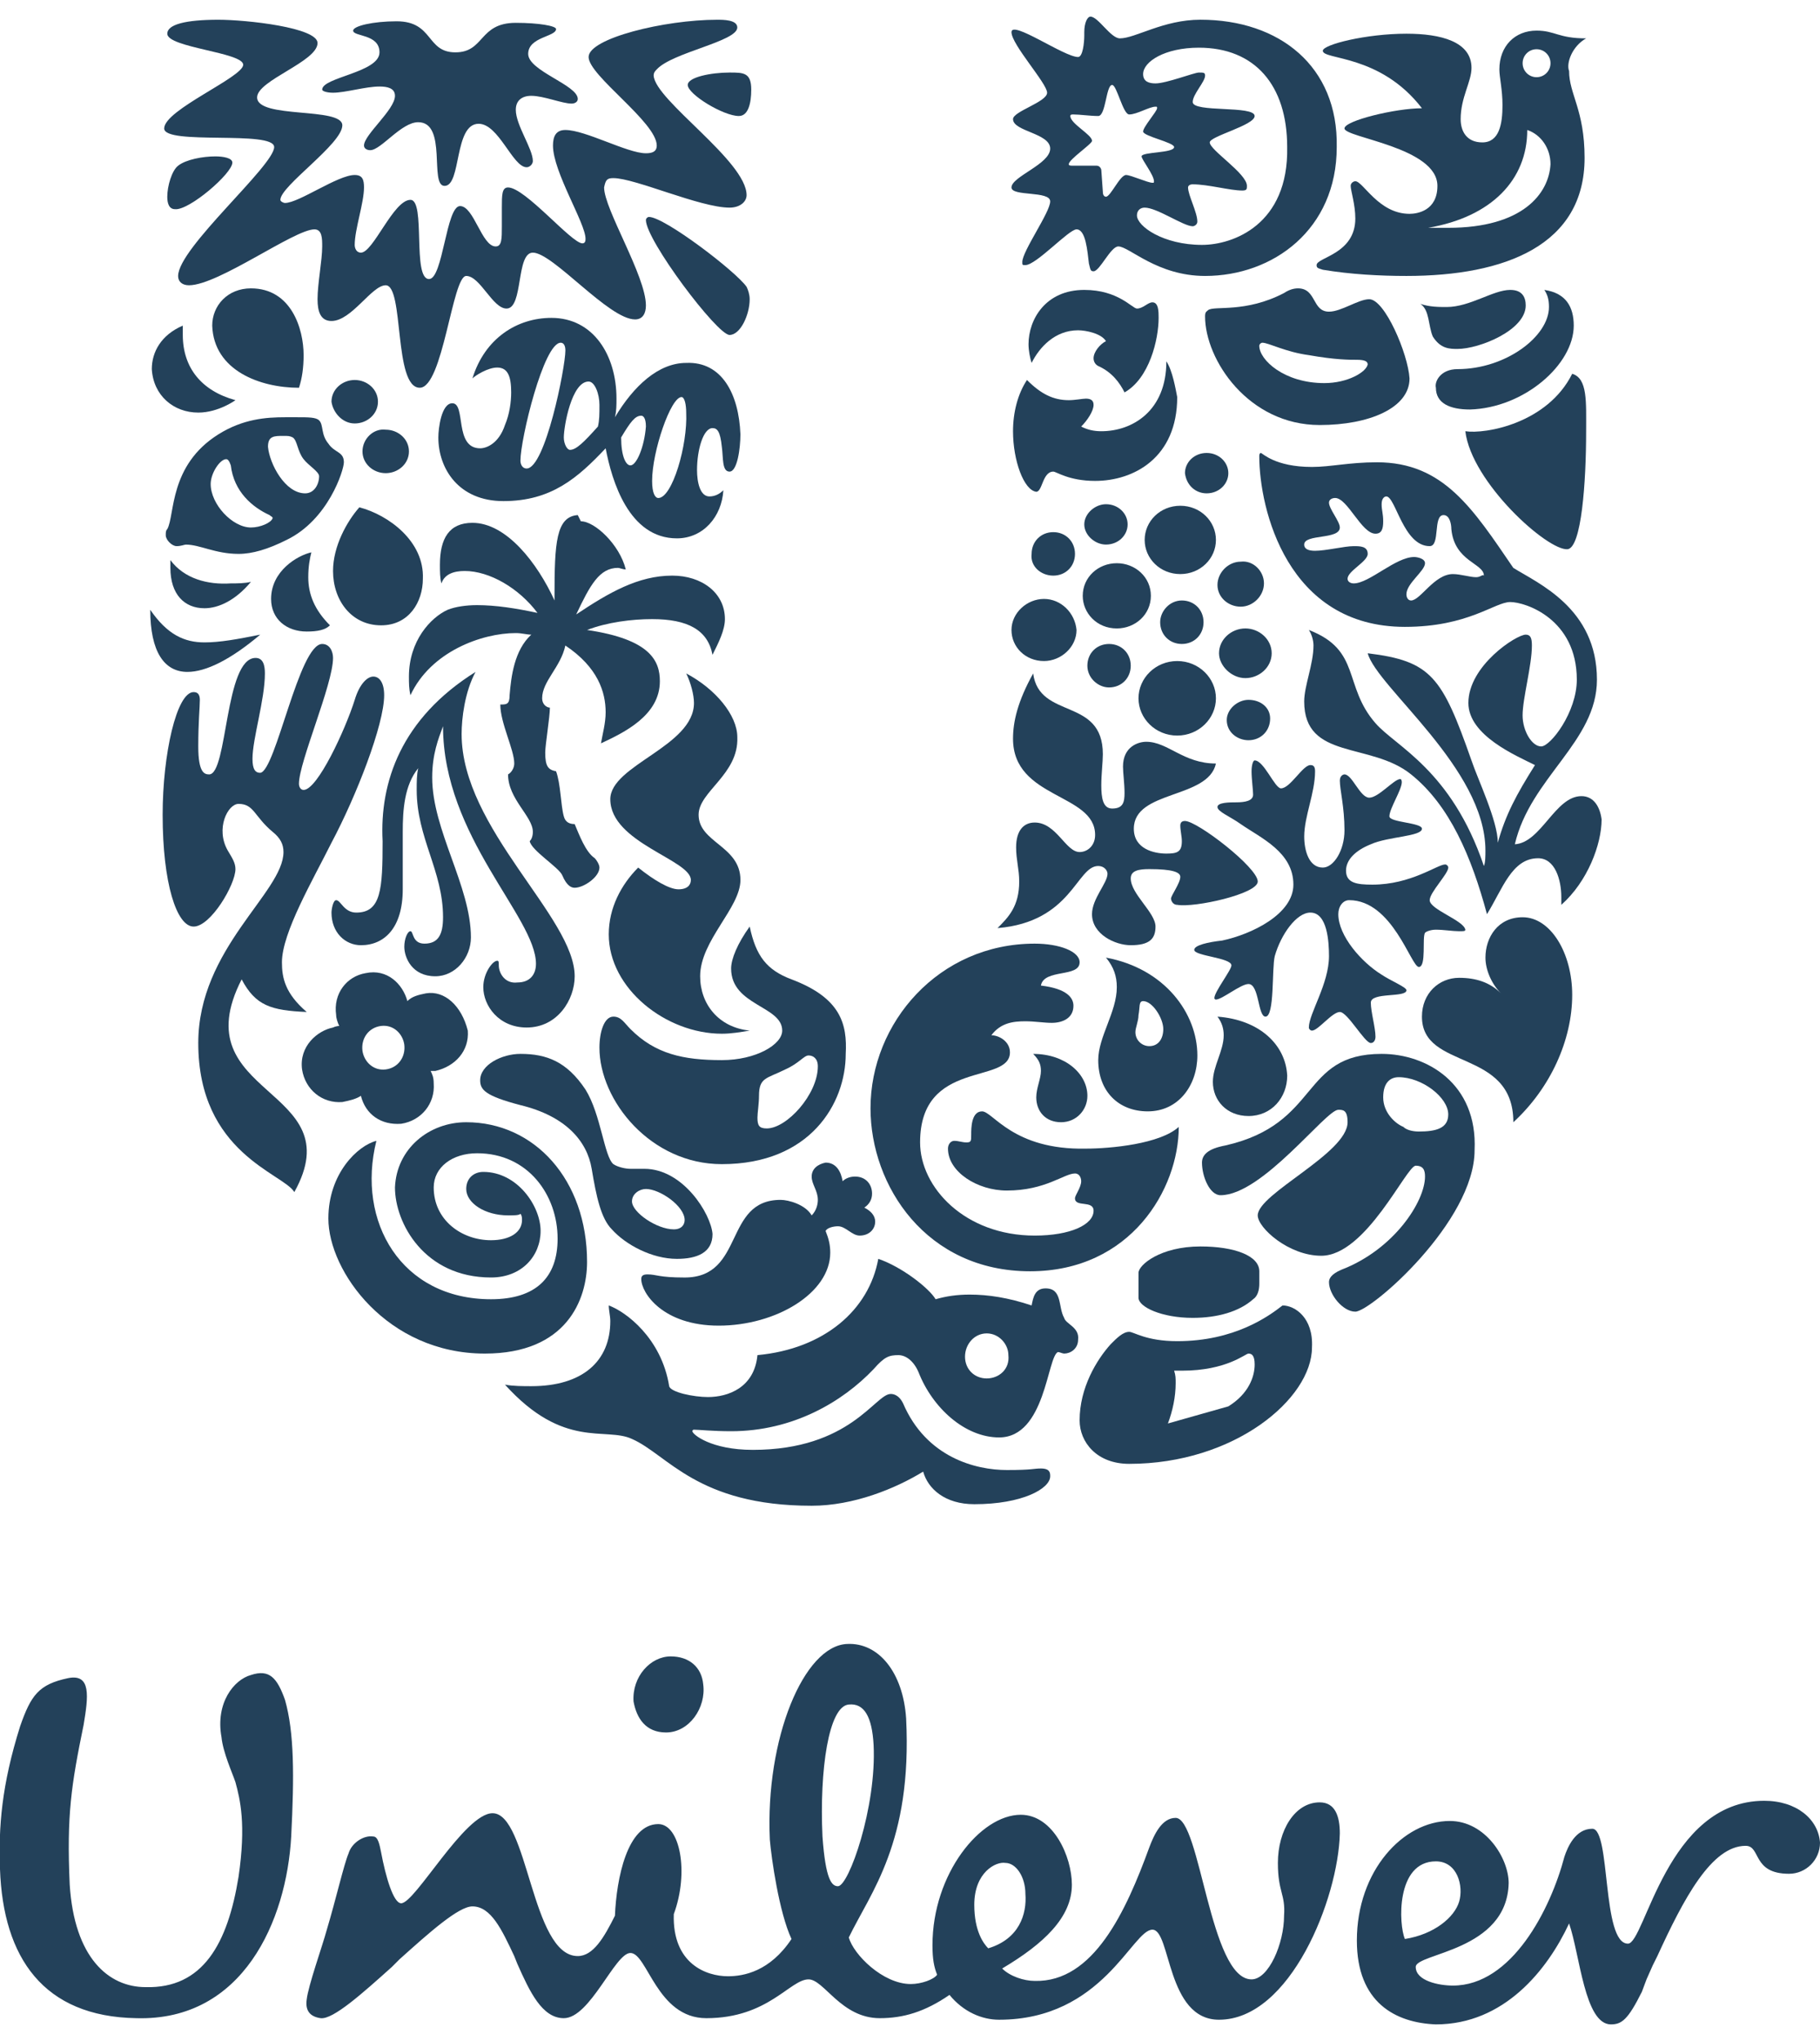 <svg width="66" height="74" viewBox="0 0 66 74" fill="none" xmlns="http://www.w3.org/2000/svg">
<g clip-path="url(#clip0_39_8923)">
<path fill-rule="evenodd" clip-rule="evenodd" d="M63.978 65.29C65.158 65.29 65.944 65.966 66 66.81C66 67.43 65.495 67.936 64.877 67.936C63.529 67.936 63.866 66.923 63.304 66.923C62.068 66.923 61.057 68.837 60.102 70.92L59.934 71.258L59.709 71.765L59.541 72.215C59.035 73.228 58.81 73.397 58.417 73.397C57.462 73.397 57.294 70.864 56.901 69.738C56.114 71.427 54.541 73.397 52.07 73.397C50.609 73.341 49.205 72.609 49.205 70.357C49.205 67.824 50.89 66.022 52.575 66.022C53.867 66.022 54.71 67.373 54.71 68.274C54.654 70.751 51.34 70.808 51.34 71.314C51.34 71.821 52.182 71.99 52.688 71.99C54.822 71.99 56.227 69.231 56.732 67.317C56.844 66.979 57.125 66.304 57.743 66.304C58.417 66.304 58.08 70.47 59.035 70.47C59.653 70.47 60.439 65.29 63.978 65.29ZM30.725 59.604C31.849 59.548 32.747 60.617 32.86 62.306C33.084 66.81 31.568 68.612 30.781 70.245C30.95 70.864 32.017 71.934 33.028 71.934C33.421 71.934 33.871 71.765 33.983 71.596C33.871 71.314 33.815 71.033 33.815 70.526C33.815 67.936 35.556 65.797 37.016 65.797C38.196 65.797 38.87 67.317 38.87 68.331C38.87 69.513 37.859 70.47 36.342 71.371C36.623 71.652 37.129 71.821 37.522 71.821C39.656 71.877 40.836 69.288 41.678 66.979C41.847 66.529 42.128 65.91 42.633 65.91C43.532 65.91 43.869 71.765 45.386 71.765C46.004 71.765 46.565 70.47 46.565 69.457C46.621 68.668 46.341 68.612 46.341 67.542C46.341 66.36 46.958 65.347 47.857 65.347C48.419 65.347 48.587 65.853 48.587 66.473C48.531 68.837 46.79 73.228 44.206 73.228C42.296 73.228 42.465 69.963 41.791 69.963C41.06 69.963 39.993 73.228 36.23 73.228C35.612 73.228 34.938 72.947 34.432 72.328C33.534 72.947 32.747 73.172 31.905 73.172C30.5 73.172 29.883 71.765 29.321 71.765C28.647 71.765 27.86 73.172 25.614 73.172C23.816 73.172 23.479 70.808 22.861 70.808C22.3 70.808 21.401 73.172 20.446 73.172C19.66 73.172 19.21 72.215 18.761 71.202L18.648 70.92C18.199 69.963 17.806 69.119 17.132 69.119C16.626 69.119 15.559 70.076 14.492 71.033L14.211 71.314C13.144 72.271 12.077 73.228 11.627 73.172C11.234 73.116 11.066 72.891 11.122 72.497C11.178 71.99 11.683 70.582 11.852 69.963C12.189 68.837 12.47 67.599 12.638 67.204C12.751 66.81 13.2 66.529 13.537 66.585C13.706 66.585 13.762 66.867 13.818 67.148C13.986 68.049 14.267 69.006 14.548 69.006C15.054 69.006 16.851 65.741 17.862 65.741C19.154 65.741 19.266 70.92 20.951 70.92C21.513 70.92 21.906 70.245 22.3 69.457C22.356 68.105 22.749 66.135 23.872 66.135C24.659 66.135 24.996 67.88 24.434 69.4C24.378 71.202 25.614 71.652 26.4 71.652C26.962 71.652 27.917 71.483 28.703 70.301C28.254 69.344 27.973 67.373 27.917 66.698C27.748 63.038 29.152 59.66 30.725 59.604ZM9.1 60.73C9.774 60.505 10.054 60.843 10.335 61.631C10.672 62.813 10.672 64.39 10.56 66.585C10.392 69.625 8.819 73.285 4.943 73.172C1.573 73.116 0.112 70.977 -8.55867e-05 67.767C-0.056 66.247 0.056 64.727 0.73 62.588C1.123 61.462 1.404 61.068 2.471 60.843C3.314 60.674 3.202 61.518 3.033 62.532C2.584 64.727 2.415 65.797 2.528 68.331C2.696 70.977 3.932 72.046 5.28 72.046C7.358 72.103 8.257 70.47 8.65 68.049C8.931 66.135 8.706 65.234 8.538 64.615C8.425 64.277 8.088 63.545 8.032 62.982C7.808 61.743 8.482 60.899 9.1 60.73ZM36.455 67.542C36.117 67.486 35.331 67.88 35.331 69.062C35.331 70.019 35.668 70.47 35.837 70.639C36.96 70.301 37.241 69.4 37.185 68.668C37.185 68.049 36.848 67.542 36.455 67.542ZM52.07 67.486C50.609 67.486 50.722 69.794 50.947 70.301C52.014 70.132 52.744 69.513 52.913 68.95C53.081 68.387 52.856 67.486 52.07 67.486ZM30.781 61.8C30.051 61.856 29.714 64.164 29.826 66.585C29.939 68.162 30.163 68.387 30.388 68.387C30.781 68.387 31.792 65.516 31.68 63.264C31.624 62.25 31.343 61.743 30.781 61.8ZM24.322 60.055C24.996 60.055 25.445 60.449 25.501 61.068C25.614 61.912 24.996 62.813 24.153 62.813C23.423 62.813 23.086 62.306 22.974 61.687C22.918 60.786 23.591 60.055 24.322 60.055Z" fill="#23415A"/>
<path fill-rule="evenodd" clip-rule="evenodd" d="M38.59 47.781C38.365 47.387 38.534 46.712 37.916 46.712C37.523 46.712 37.467 47.049 37.41 47.331C36.568 47.049 35.838 46.937 35.164 46.937C34.714 46.937 34.321 46.993 33.928 47.106C33.703 46.712 32.692 45.923 31.85 45.642C31.513 47.5 29.884 48.907 27.468 49.132C27.356 50.315 26.401 50.652 25.671 50.652C25.165 50.652 24.323 50.483 24.267 50.258C23.986 48.513 22.694 47.556 22.076 47.331C22.076 47.5 22.132 47.725 22.132 47.894C22.132 49.358 21.121 50.258 19.267 50.258C18.986 50.258 18.593 50.258 18.312 50.202C20.447 52.567 21.964 51.722 22.919 52.172C24.21 52.736 25.278 54.593 29.434 54.593C30.951 54.593 32.468 53.974 33.478 53.355C33.647 53.974 34.265 54.537 35.332 54.537C37.073 54.537 38.084 53.974 38.084 53.524C38.084 53.411 38.084 53.242 37.748 53.242C37.467 53.242 37.467 53.298 36.512 53.298C35.388 53.298 33.591 52.848 32.748 50.878C32.58 50.54 32.355 50.54 32.299 50.54C31.737 50.54 30.838 52.567 27.3 52.567C25.783 52.567 25.109 52.004 25.109 51.891C25.109 51.891 25.109 51.835 25.165 51.835C25.334 51.835 25.839 51.891 26.513 51.891C28.76 51.891 30.558 50.821 31.681 49.639C32.074 49.189 32.243 49.132 32.58 49.132C32.861 49.132 33.142 49.358 33.31 49.752C33.816 51.047 34.995 52.116 36.231 52.116C37.916 52.116 37.972 49.189 38.365 49.02C38.422 49.02 38.534 49.076 38.59 49.076C38.815 49.076 39.096 48.907 39.096 48.569C39.152 48.119 38.646 48.006 38.59 47.781ZM35.782 49.977C35.332 49.977 34.995 49.639 34.995 49.189C34.995 48.738 35.332 48.344 35.782 48.344C36.231 48.344 36.568 48.738 36.568 49.132C36.624 49.639 36.231 49.977 35.782 49.977Z" fill="#23415A"/>
<path fill-rule="evenodd" clip-rule="evenodd" d="M29.939 42.152C30.332 42.152 30.501 42.489 30.557 42.827C30.669 42.715 30.838 42.658 31.006 42.658C31.4 42.658 31.624 42.94 31.624 43.278C31.624 43.503 31.512 43.672 31.343 43.784C31.568 43.897 31.737 44.066 31.737 44.291C31.737 44.572 31.512 44.798 31.175 44.798C30.894 44.798 30.669 44.46 30.389 44.46C30.22 44.46 29.995 44.516 29.939 44.629C30.052 44.91 30.108 45.136 30.108 45.417C30.108 46.881 28.142 48.063 26.063 48.063C24.041 48.063 23.255 46.881 23.255 46.374C23.255 46.261 23.311 46.205 23.48 46.205C23.817 46.205 23.873 46.318 24.828 46.318C27.018 46.318 26.232 43.503 28.31 43.503C28.591 43.503 29.209 43.672 29.434 44.066C29.602 43.897 29.658 43.672 29.658 43.503C29.658 43.165 29.434 42.94 29.434 42.658C29.434 42.377 29.658 42.208 29.939 42.152Z" fill="#23415A"/>
<path fill-rule="evenodd" clip-rule="evenodd" d="M16.907 40.688C19.379 40.688 21.289 42.771 21.289 45.754C21.289 47.106 20.558 49.076 17.581 49.076C14.043 49.076 11.908 46.092 11.908 44.178C11.908 42.545 12.975 41.532 13.649 41.363C12.919 44.291 14.548 47.106 17.806 47.106C19.435 47.106 20.221 46.317 20.221 44.91C20.221 43.334 19.154 41.813 17.301 41.813C16.402 41.813 15.728 42.32 15.728 43.052C15.728 44.234 16.739 44.966 17.806 44.966C18.48 44.966 18.93 44.685 18.93 44.234C18.93 44.178 18.93 44.065 18.873 44.009C18.817 44.065 18.649 44.065 18.424 44.065C17.581 44.065 16.907 43.615 16.907 43.108C16.907 42.714 17.188 42.489 17.525 42.489C18.761 42.489 19.604 43.728 19.604 44.628C19.604 45.529 18.93 46.317 17.806 46.317C15.391 46.317 14.323 44.347 14.323 43.052C14.38 41.645 15.559 40.688 16.907 40.688Z" fill="#23415A"/>
<path fill-rule="evenodd" clip-rule="evenodd" d="M46.51 47.331C46.004 47.725 44.768 48.626 42.69 48.626C41.567 48.626 41.117 48.288 40.949 48.288C40.724 48.288 40.499 48.513 40.275 48.739C39.769 49.301 39.151 50.315 39.151 51.497C39.151 52.285 39.769 53.074 40.949 53.074C44.768 53.074 47.577 50.709 47.577 48.851C47.633 47.781 46.959 47.331 46.51 47.331ZM44.544 50.99L42.353 51.61C42.522 51.159 42.634 50.653 42.634 50.146C42.634 49.977 42.634 49.864 42.578 49.696H42.859C44.488 49.696 45.162 49.076 45.274 49.076C45.386 49.076 45.499 49.133 45.499 49.47C45.499 49.921 45.274 50.54 44.544 50.99Z" fill="#23415A"/>
<path fill-rule="evenodd" clip-rule="evenodd" d="M43.252 47.781C44.151 47.781 44.937 47.556 45.443 47.106C45.611 46.993 45.667 46.768 45.667 46.543V46.092C45.667 45.529 44.769 45.192 43.533 45.192C42.072 45.192 41.286 45.867 41.286 46.149V47.05C41.286 47.387 42.129 47.781 43.252 47.781Z" fill="#23415A"/>
<path fill-rule="evenodd" clip-rule="evenodd" d="M50.104 38.21C47.127 38.21 47.913 40.744 44.43 41.532C43.813 41.645 43.588 41.87 43.588 42.151C43.588 42.658 43.869 43.334 44.262 43.334C45.779 43.334 48.081 40.237 48.531 40.237C48.699 40.237 48.868 40.237 48.868 40.688C48.868 41.814 45.61 43.277 45.61 44.066C45.61 44.516 46.733 45.529 47.913 45.529C49.542 45.529 51.002 42.264 51.339 42.264C51.62 42.264 51.676 42.433 51.676 42.658C51.676 43.559 50.553 45.304 48.643 46.036C48.25 46.205 48.194 46.374 48.194 46.486C48.194 46.937 48.699 47.556 49.149 47.556C49.711 47.556 53.474 44.291 53.474 41.701C53.586 39.28 51.733 38.21 50.104 38.21ZM51.452 41.025C51.227 41.025 51.002 40.969 50.89 40.856C50.609 40.744 50.16 40.35 50.16 39.787C50.16 39.224 50.441 39.055 50.721 39.055C51.564 39.055 52.519 39.787 52.519 40.406C52.519 40.913 52.07 41.025 51.452 41.025Z" fill="#23415A"/>
<path fill-rule="evenodd" clip-rule="evenodd" d="M23.367 42.377H22.862C22.693 42.377 22.412 42.32 22.244 42.208C21.907 41.926 21.794 40.406 21.233 39.505C20.559 38.492 19.828 38.21 18.873 38.21C18.2 38.21 17.413 38.605 17.413 39.167C17.413 39.505 17.582 39.73 18.873 40.068C20.503 40.462 21.289 41.363 21.457 42.377C21.626 43.39 21.794 44.178 22.188 44.572C22.693 45.135 23.648 45.642 24.547 45.642C25.277 45.642 25.839 45.417 25.839 44.741C25.782 44.009 24.771 42.377 23.367 42.377ZM24.434 44.572C23.817 44.572 22.918 43.953 22.918 43.559C22.918 43.277 23.199 43.108 23.423 43.108C23.929 43.108 24.828 43.728 24.828 44.234C24.828 44.403 24.715 44.572 24.434 44.572Z" fill="#23415A"/>
<path fill-rule="evenodd" clip-rule="evenodd" d="M35.613 40.294C35.219 40.294 35.219 40.913 35.219 41.138C35.219 41.363 35.219 41.42 35.051 41.42C34.882 41.42 34.77 41.363 34.602 41.363C34.489 41.363 34.377 41.476 34.377 41.645C34.377 42.489 35.444 43.165 36.511 43.165C37.916 43.165 38.59 42.546 38.983 42.546C39.151 42.546 39.208 42.715 39.208 42.827C39.208 43.052 38.983 43.334 38.983 43.446C38.983 43.784 39.657 43.503 39.657 43.897C39.657 44.404 38.814 44.798 37.522 44.798C34.995 44.798 33.366 43.052 33.366 41.42C33.366 38.38 36.624 39.337 36.624 38.154C36.624 37.76 36.23 37.535 35.95 37.535C36.287 37.085 36.736 37.028 37.185 37.028C37.522 37.028 37.859 37.085 38.14 37.085C38.533 37.085 38.927 36.916 38.927 36.465C38.927 36.184 38.702 35.846 37.747 35.733C37.859 35.114 39.151 35.452 39.151 34.889C39.151 34.495 38.421 34.213 37.522 34.213C34.04 34.213 31.568 37.085 31.568 40.181C31.568 42.996 33.59 46.092 37.354 46.092C41.005 46.092 42.746 43.109 42.746 40.857C42.072 41.476 40.275 41.645 39.376 41.645C36.736 41.701 36.006 40.294 35.613 40.294Z" fill="#23415A"/>
<path fill-rule="evenodd" clip-rule="evenodd" d="M38.478 40.688C39.04 40.688 39.433 40.237 39.433 39.731C39.433 38.943 38.646 38.211 37.467 38.211C37.691 38.436 37.748 38.605 37.748 38.83C37.748 39.111 37.579 39.449 37.579 39.787C37.579 40.294 37.916 40.688 38.478 40.688ZM44.151 36.86C44.32 37.085 44.376 37.31 44.376 37.535C44.376 38.098 43.983 38.661 43.983 39.224C43.983 39.9 44.488 40.463 45.275 40.463C46.117 40.463 46.679 39.787 46.679 38.999C46.623 37.873 45.668 36.972 44.151 36.86ZM40.107 34.72C40.388 35.058 40.5 35.396 40.5 35.79C40.5 36.691 39.826 37.592 39.826 38.436C39.826 39.562 40.556 40.294 41.623 40.294C42.747 40.294 43.421 39.337 43.421 38.267C43.421 36.747 42.241 35.114 40.107 34.72ZM41.68 37.929C41.399 37.929 41.174 37.704 41.174 37.423C41.174 37.254 41.286 37.029 41.286 36.803C41.343 36.522 41.286 36.297 41.455 36.297C41.792 36.297 42.185 36.916 42.185 37.31C42.185 37.648 42.017 37.929 41.68 37.929Z" fill="#23415A"/>
<path fill-rule="evenodd" clip-rule="evenodd" d="M28.703 35.508C27.805 35.17 27.412 34.664 27.187 33.594C26.738 34.213 26.513 34.776 26.513 35.114C26.513 36.465 28.366 36.465 28.366 37.366C28.366 37.873 27.412 38.436 26.176 38.436C24.771 38.436 23.76 38.211 22.862 37.31C22.637 37.084 22.525 36.859 22.244 36.859C21.907 36.859 21.738 37.422 21.738 37.985C21.738 39.9 23.592 42.208 26.176 42.208C29.378 42.208 30.669 40.012 30.669 38.211C30.726 37.141 30.501 36.184 28.703 35.508ZM27.805 40.913C27.524 40.913 27.468 40.8 27.468 40.519C27.468 40.35 27.524 40.012 27.524 39.731C27.524 39.055 27.805 39.111 28.479 38.773C28.984 38.548 29.153 38.267 29.321 38.267C29.49 38.267 29.658 38.379 29.658 38.661C29.658 39.674 28.535 40.913 27.805 40.913Z" fill="#23415A"/>
<path fill-rule="evenodd" clip-rule="evenodd" d="M24.604 32.243C24.267 32.243 23.705 31.905 23.143 31.455C22.526 32.074 22.076 32.918 22.076 33.876C22.076 35.846 24.154 37.479 26.177 37.479C26.514 37.479 26.851 37.422 27.188 37.366C26.064 37.253 25.39 36.409 25.39 35.395C25.39 34.101 26.851 32.918 26.851 31.905C26.851 30.666 25.334 30.554 25.334 29.54C25.334 28.696 26.794 28.077 26.738 26.726C26.738 25.937 25.952 24.98 24.885 24.417C25.053 24.755 25.166 25.205 25.166 25.487C25.166 27.063 22.132 27.739 22.132 28.977C22.132 30.554 25.053 31.173 25.053 31.905C25.053 32.074 24.941 32.243 24.604 32.243Z" fill="#23415A"/>
<path fill-rule="evenodd" clip-rule="evenodd" d="M55.217 33.256C56.228 33.256 57.014 34.551 57.014 36.071C57.014 37.704 56.228 39.449 54.88 40.688C54.88 37.986 51.565 38.83 51.565 36.859C51.565 36.015 52.183 35.452 52.913 35.452C53.531 35.452 54.037 35.621 54.43 36.015C54.093 35.677 53.868 35.17 53.868 34.72C53.868 33.988 54.318 33.256 55.217 33.256Z" fill="#23415A"/>
<path fill-rule="evenodd" clip-rule="evenodd" d="M15.447 36.015C15.167 36.071 14.942 36.127 14.773 36.296C14.605 35.677 14.043 35.114 13.257 35.283C12.583 35.396 12.077 36.015 12.19 36.803C12.19 36.916 12.246 37.085 12.302 37.197C12.302 37.197 12.19 37.197 12.077 37.254C11.515 37.366 10.841 37.929 10.954 38.774C11.066 39.505 11.684 40.012 12.414 39.956C12.695 39.9 12.92 39.843 13.088 39.731C13.257 40.406 13.819 40.8 14.549 40.744C15.279 40.631 15.784 40.012 15.728 39.28C15.728 39.055 15.672 38.943 15.616 38.83H15.784C16.515 38.661 17.02 38.098 16.964 37.366C16.739 36.465 16.122 35.902 15.447 36.015ZM13.987 38.774C13.538 38.83 13.201 38.492 13.144 38.098C13.088 37.648 13.369 37.254 13.819 37.197C14.268 37.141 14.605 37.479 14.661 37.873C14.717 38.323 14.436 38.717 13.987 38.774Z" fill="#23415A"/>
<path fill-rule="evenodd" clip-rule="evenodd" d="M51.846 32.637C51.846 32.355 52.52 31.68 52.52 31.455C52.52 31.398 52.463 31.342 52.407 31.342C52.126 31.342 51.172 32.074 49.767 32.074C49.206 32.074 48.812 32.018 48.812 31.567C48.812 31.173 49.149 30.835 49.711 30.61C50.329 30.329 51.565 30.329 51.565 30.047C51.565 29.822 50.385 29.822 50.385 29.597C50.385 29.315 50.834 28.64 50.834 28.358C50.834 28.358 50.834 28.246 50.778 28.246C50.554 28.246 49.992 28.921 49.655 28.921C49.318 28.921 49.037 28.077 48.756 28.077C48.7 28.077 48.588 28.133 48.588 28.302C48.588 28.64 48.756 29.259 48.756 30.104C48.756 30.835 48.363 31.455 47.97 31.455C47.464 31.455 47.296 30.835 47.296 30.329C47.296 29.597 47.689 28.752 47.689 27.964C47.689 27.795 47.633 27.739 47.52 27.739C47.24 27.739 46.79 28.583 46.453 28.583C46.228 28.583 45.835 27.57 45.498 27.57C45.442 27.57 45.386 27.739 45.386 27.964C45.386 28.246 45.442 28.64 45.442 28.809C45.442 29.034 45.161 29.09 44.824 29.09C44.599 29.09 44.15 29.09 44.15 29.259C44.15 29.428 44.599 29.597 44.993 29.878C45.723 30.385 46.903 30.892 46.903 32.074C46.903 33.144 45.386 33.876 44.319 34.101C43.813 34.157 43.308 34.27 43.308 34.438C43.308 34.664 44.656 34.72 44.656 35.002C44.656 35.17 44.038 35.959 44.038 36.184C44.038 36.24 44.094 36.24 44.094 36.24C44.319 36.24 44.993 35.677 45.274 35.677C45.667 35.677 45.611 36.859 45.892 36.859C46.228 36.859 46.116 35.114 46.228 34.664C46.453 33.876 47.015 33.087 47.52 33.087C48.138 33.087 48.194 34.157 48.194 34.664C48.194 35.677 47.464 36.747 47.464 37.254C47.464 37.31 47.52 37.366 47.577 37.366C47.801 37.366 48.307 36.691 48.588 36.691C48.868 36.691 49.486 37.816 49.711 37.816C49.823 37.816 49.88 37.704 49.88 37.591C49.88 37.254 49.711 36.691 49.711 36.353C49.711 35.959 51.003 36.184 51.003 35.902C51.003 35.79 50.441 35.565 50.104 35.339C49.374 34.889 48.532 33.932 48.532 33.144C48.532 32.862 48.7 32.637 48.925 32.637C50.497 32.637 51.172 35.058 51.452 35.058C51.733 35.058 51.565 33.988 51.677 33.819C51.733 33.763 51.902 33.707 52.07 33.707C52.351 33.707 52.688 33.763 52.913 33.763C53.081 33.763 53.138 33.763 53.138 33.707C53.081 33.369 51.846 32.975 51.846 32.637Z" fill="#23415A"/>
<path fill-rule="evenodd" clip-rule="evenodd" d="M45.611 31.961C45.611 31.455 43.42 29.766 42.971 29.766C42.858 29.766 42.802 29.822 42.802 29.934C42.802 30.103 42.858 30.329 42.858 30.497C42.858 30.892 42.69 30.948 42.296 30.948C41.847 30.948 41.117 30.779 41.117 30.047C41.117 28.64 43.813 28.977 44.094 27.683C42.914 27.683 42.353 26.894 41.566 26.894C41.285 26.894 40.724 27.063 40.724 27.795C40.724 28.02 40.78 28.415 40.78 28.752C40.78 29.09 40.724 29.315 40.33 29.315C39.993 29.315 39.937 28.921 39.937 28.471C39.937 28.077 39.993 27.626 39.993 27.345C39.993 25.262 37.69 26.106 37.466 24.417C36.904 25.431 36.736 26.163 36.736 26.782C36.736 28.977 39.713 28.752 39.713 30.272C39.713 30.666 39.432 30.892 39.151 30.892C38.645 30.892 38.308 29.822 37.522 29.822C37.129 29.822 36.848 30.103 36.848 30.723C36.848 31.173 36.96 31.511 36.96 31.961C36.96 32.862 36.567 33.256 36.174 33.65C38.87 33.425 39.038 31.398 39.825 31.398C40.05 31.398 40.162 31.567 40.162 31.68C40.162 32.018 39.6 32.581 39.6 33.144C39.6 33.876 40.443 34.27 41.005 34.27C41.678 34.27 41.903 34.044 41.903 33.594C41.903 33.087 41.005 32.412 41.005 31.849C41.005 31.567 41.285 31.511 41.678 31.511C42.521 31.511 42.802 31.623 42.802 31.792C42.802 32.018 42.465 32.468 42.465 32.581C42.465 32.637 42.521 32.806 42.69 32.806C43.307 32.918 45.611 32.412 45.611 31.961Z" fill="#23415A"/>
<path fill-rule="evenodd" clip-rule="evenodd" d="M17.245 24.361C16.852 25.093 16.74 26.05 16.74 26.613C16.74 30.047 20.84 33.256 20.84 35.396C20.84 36.24 20.222 37.254 19.099 37.254C18.088 37.254 17.526 36.465 17.526 35.79C17.526 35.283 17.863 34.833 18.032 34.833C18.088 34.833 18.088 34.889 18.088 35.002C18.088 35.283 18.313 35.677 18.762 35.621C19.211 35.621 19.436 35.339 19.436 34.945C19.436 33.256 16.066 30.329 16.066 26.331C15.897 26.782 15.673 27.345 15.673 28.189C15.673 30.104 17.077 32.13 17.077 33.988C17.077 34.72 16.515 35.396 15.785 35.396C14.942 35.396 14.662 34.72 14.662 34.326C14.662 34.044 14.774 33.763 14.886 33.763C14.998 33.763 14.942 34.213 15.392 34.213C15.897 34.213 16.066 33.876 16.066 33.256C16.066 31.567 15.111 30.385 15.111 28.64C15.111 28.358 15.111 28.077 15.167 27.852C14.662 28.471 14.605 29.372 14.605 30.16V32.243C14.605 33.65 13.931 34.27 13.089 34.27C12.527 34.27 12.021 33.819 12.021 33.087C12.021 32.975 12.078 32.637 12.19 32.637C12.358 32.637 12.471 33.087 12.92 33.087C13.819 33.087 13.875 32.243 13.875 30.498C13.763 28.358 14.549 26.05 17.245 24.361Z" fill="#23415A"/>
<path fill-rule="evenodd" clip-rule="evenodd" d="M11.684 23.348C11.965 23.348 12.077 23.629 12.077 23.854C12.077 24.811 10.841 27.626 10.841 28.415C10.841 28.527 10.898 28.64 11.01 28.64C11.515 28.64 12.527 26.444 12.864 25.374C13.032 24.811 13.313 24.53 13.538 24.53C13.762 24.53 13.931 24.755 13.931 25.206C13.931 26.275 12.92 28.865 12.021 30.554C11.347 31.905 10.224 33.819 10.224 34.889C10.224 35.452 10.336 36.015 11.122 36.691C9.83 36.634 9.269 36.465 8.763 35.508C6.572 39.787 12.807 39.393 10.673 43.221C10.28 42.546 7.19 41.814 7.19 37.816C7.19 34.382 10.28 32.355 10.28 30.892C10.28 30.61 10.167 30.385 9.887 30.16C9.213 29.597 9.213 29.146 8.651 29.146C8.258 29.146 7.808 30.047 8.258 30.835C8.426 31.117 8.538 31.286 8.538 31.511C8.538 32.074 7.64 33.594 7.022 33.594C6.404 33.594 5.898 32.018 5.898 29.541C5.898 27.345 6.404 25.093 7.022 25.093C7.19 25.093 7.247 25.206 7.247 25.374C7.247 25.656 7.19 26.163 7.19 27.063C7.19 28.02 7.415 28.077 7.584 28.077C8.258 28.077 8.145 23.854 9.269 23.854C9.55 23.854 9.606 24.136 9.606 24.417C9.606 25.374 9.156 26.782 9.156 27.514C9.156 27.908 9.269 28.02 9.437 28.02C9.999 27.964 10.841 23.348 11.684 23.348Z" fill="#23415A"/>
<path fill-rule="evenodd" clip-rule="evenodd" d="M57.349 28.865C56.395 28.865 55.889 30.554 54.934 30.61C55.496 28.189 57.911 26.894 57.911 24.642C57.911 22.053 55.777 21.152 54.878 20.589C53.417 18.45 52.35 16.761 49.935 16.761C48.924 16.761 48.25 16.93 47.576 16.93C46.228 16.93 45.778 16.423 45.722 16.423C45.722 16.423 45.666 16.423 45.666 16.535C45.666 18.45 46.677 22.728 50.946 22.728C53.249 22.728 54.204 21.828 54.766 21.828C55.327 21.828 57.181 22.447 57.181 24.642C57.181 25.825 56.226 27.063 55.889 27.063C55.552 27.063 55.215 26.5 55.215 25.937C55.215 25.318 55.552 24.136 55.552 23.404C55.552 23.122 55.496 23.01 55.327 23.01C54.99 23.01 53.249 24.136 53.249 25.487C53.249 26.669 54.99 27.401 55.664 27.739C54.99 28.809 54.597 29.541 54.316 30.554C54.316 29.766 53.586 28.246 53.361 27.57C52.294 24.53 51.901 23.967 49.598 23.685C49.935 24.924 53.867 27.852 53.867 30.835C53.867 31.004 53.867 31.286 53.811 31.398C52.631 27.908 50.609 27.063 49.879 26.219C48.699 24.868 49.373 23.573 47.464 22.841C47.576 23.01 47.632 23.235 47.632 23.404C47.632 24.079 47.295 24.868 47.295 25.431C47.295 27.57 49.71 26.894 51.171 28.077C52.575 29.203 53.361 31.061 53.923 33.144C54.485 32.243 54.822 31.117 55.777 31.117C56.395 31.117 56.619 31.905 56.619 32.524V32.806C57.574 31.961 58.08 30.61 58.08 29.709C58.023 29.259 57.799 28.865 57.349 28.865ZM53.53 20.927C53.305 20.927 52.968 20.814 52.687 20.814C52.013 20.814 51.508 21.771 51.171 21.771C51.058 21.771 51.002 21.659 51.002 21.546C51.002 21.152 51.676 20.702 51.676 20.42C51.676 20.251 51.395 20.195 51.283 20.195C50.609 20.195 49.654 21.152 49.092 21.152C48.98 21.152 48.868 21.096 48.868 20.983C48.868 20.702 49.598 20.364 49.598 20.082C49.598 19.801 49.317 19.801 49.092 19.801C48.755 19.801 48.081 19.97 47.688 19.97C47.464 19.97 47.295 19.913 47.295 19.744C47.295 19.35 48.587 19.576 48.587 19.125C48.587 18.9 48.194 18.45 48.194 18.224C48.194 18.112 48.306 18.055 48.418 18.055C48.868 18.055 49.373 19.35 49.879 19.35C50.103 19.35 50.16 19.181 50.16 18.9C50.16 18.619 50.103 18.506 50.103 18.281C50.103 18.055 50.216 17.999 50.272 17.999C50.609 17.999 50.89 19.801 51.845 19.801C52.238 19.801 51.957 18.675 52.35 18.675C52.575 18.675 52.631 19.013 52.631 19.181C52.743 20.364 53.811 20.42 53.811 20.87C53.755 20.814 53.698 20.927 53.53 20.927Z" fill="#23415A"/>
<path fill-rule="evenodd" clip-rule="evenodd" d="M40.106 18.281C40.556 18.281 40.892 18.619 40.892 19.013C40.892 19.407 40.556 19.744 40.106 19.744C39.713 19.744 39.32 19.407 39.32 19.013C39.32 18.619 39.713 18.281 40.106 18.281ZM45.274 25.374C44.881 25.374 44.487 25.712 44.487 26.106C44.487 26.557 44.881 26.838 45.274 26.838C45.723 26.838 46.06 26.5 46.06 26.05C46.06 25.656 45.723 25.374 45.274 25.374ZM42.69 23.967C41.904 23.967 41.286 24.586 41.286 25.318C41.286 26.05 41.904 26.669 42.69 26.669C43.476 26.669 44.094 26.05 44.094 25.318C44.094 24.586 43.476 23.967 42.69 23.967ZM40.218 23.348C39.769 23.348 39.432 23.685 39.432 24.136C39.432 24.586 39.825 24.924 40.218 24.924C40.668 24.924 41.005 24.586 41.005 24.136C41.005 23.685 40.668 23.348 40.218 23.348ZM45.161 24.586C45.667 24.586 46.116 24.192 46.116 23.685C46.116 23.179 45.667 22.785 45.161 22.785C44.656 22.785 44.206 23.179 44.206 23.685C44.206 24.136 44.656 24.586 45.161 24.586ZM37.859 21.715C37.241 21.715 36.68 22.222 36.68 22.841C36.68 23.46 37.185 23.967 37.859 23.967C38.477 23.967 39.039 23.46 39.039 22.841C38.983 22.222 38.477 21.715 37.859 21.715ZM42.072 22.559C42.072 23.01 42.409 23.348 42.858 23.348C43.308 23.348 43.645 23.01 43.645 22.559C43.645 22.109 43.308 21.771 42.858 21.771C42.409 21.771 42.072 22.165 42.072 22.559ZM40.499 22.785C41.173 22.785 41.735 22.278 41.735 21.602C41.735 20.927 41.173 20.42 40.499 20.42C39.825 20.42 39.264 20.927 39.264 21.602C39.264 22.222 39.769 22.785 40.499 22.785ZM44.993 21.996C45.442 21.996 45.836 21.602 45.836 21.152C45.836 20.702 45.442 20.308 44.993 20.364C44.544 20.364 44.15 20.758 44.15 21.208C44.15 21.659 44.544 21.996 44.993 21.996ZM38.196 20.87C38.646 20.87 38.983 20.533 38.983 20.082C38.983 19.632 38.646 19.294 38.196 19.294C37.747 19.294 37.41 19.632 37.41 20.082C37.354 20.533 37.747 20.87 38.196 20.87ZM42.802 20.814C43.532 20.814 44.094 20.251 44.094 19.576C44.094 18.9 43.532 18.337 42.802 18.337C42.072 18.337 41.51 18.9 41.51 19.576C41.51 20.251 42.072 20.814 42.802 20.814ZM43.757 17.887C44.206 17.887 44.544 17.549 44.544 17.155C44.544 16.761 44.206 16.423 43.757 16.423C43.308 16.423 42.971 16.761 42.971 17.155C43.027 17.605 43.364 17.887 43.757 17.887Z" fill="#23415A"/>
<path fill-rule="evenodd" clip-rule="evenodd" d="M21.064 18.9C21.57 18.9 22.468 19.744 22.693 20.645C22.581 20.645 22.468 20.589 22.412 20.589C21.738 20.589 21.401 21.208 20.895 22.278C22.075 21.49 23.142 20.87 24.378 20.87C25.445 20.87 26.288 21.49 26.288 22.447C26.288 22.841 26.063 23.291 25.838 23.742C25.67 22.841 24.94 22.447 23.648 22.447C22.918 22.447 22.019 22.559 21.289 22.841C23.592 23.179 23.929 23.967 23.929 24.699C23.929 25.937 22.637 26.557 21.794 26.951C21.85 26.613 21.963 26.219 21.963 25.825C21.963 25.093 21.682 24.192 20.502 23.404C20.334 24.192 19.66 24.699 19.66 25.318C19.66 25.543 19.828 25.656 19.941 25.656C19.941 25.994 19.772 27.007 19.772 27.288C19.772 27.795 19.884 27.908 20.165 27.964C20.334 28.415 20.334 29.203 20.446 29.597C20.502 29.822 20.671 29.878 20.839 29.878C21.008 30.272 21.233 30.892 21.57 31.117C21.626 31.173 21.738 31.342 21.738 31.455C21.738 31.792 21.176 32.187 20.839 32.187C20.727 32.187 20.558 32.13 20.39 31.736C20.278 31.455 19.267 30.835 19.21 30.498C19.267 30.441 19.323 30.329 19.323 30.16C19.323 29.597 18.424 28.977 18.424 28.077C18.536 28.02 18.649 27.852 18.649 27.683C18.649 27.176 18.143 26.219 18.143 25.543C18.368 25.543 18.48 25.543 18.48 25.206C18.536 24.53 18.649 23.573 19.267 23.01C19.098 23.01 18.93 22.953 18.705 22.953C17.469 22.953 15.616 23.629 14.885 25.206C14.829 24.98 14.829 24.755 14.829 24.53C14.829 23.235 15.616 22.39 16.233 22.109C16.514 21.996 16.907 21.94 17.301 21.94C17.975 21.94 18.705 22.053 19.491 22.222C18.817 21.321 17.75 20.702 16.851 20.702C16.458 20.702 16.121 20.814 16.009 21.152C15.953 20.983 15.953 20.702 15.953 20.476C15.953 19.519 16.29 18.956 17.132 18.956C18.368 18.956 19.491 20.42 20.109 21.771V21.602C20.109 19.688 20.165 18.731 20.952 18.675L21.064 18.9Z" fill="#23415A"/>
<path fill-rule="evenodd" clip-rule="evenodd" d="M5.449 22.109C5.449 23.629 5.955 24.361 6.797 24.361C7.471 24.361 8.37 23.911 9.437 23.01C8.595 23.179 7.977 23.291 7.415 23.291C6.685 23.291 6.067 23.01 5.449 22.109ZM11.291 20.026C10.785 20.139 9.831 20.702 9.831 21.715C9.831 22.447 10.392 22.897 11.122 22.897C11.516 22.897 11.796 22.841 11.965 22.672C11.403 22.109 11.179 21.546 11.179 20.927C11.179 20.533 11.235 20.251 11.291 20.026ZM13.032 18.393C12.583 18.9 12.077 19.801 12.077 20.702C12.077 21.771 12.751 22.672 13.819 22.672C14.83 22.672 15.335 21.828 15.335 20.983C15.391 19.632 14.1 18.675 13.032 18.393ZM6.179 20.308V20.589C6.179 21.546 6.685 22.053 7.415 22.053C7.921 22.053 8.539 21.771 9.1 21.096C8.876 21.152 8.595 21.152 8.37 21.152C7.528 21.208 6.685 20.983 6.179 20.308ZM10.336 15.128C9.662 15.128 8.819 15.184 7.921 15.747C6.123 16.873 6.348 18.675 6.067 19.182C6.011 19.238 6.011 19.294 6.011 19.407C6.011 19.576 6.236 19.801 6.404 19.801C6.573 19.801 6.685 19.745 6.741 19.745C7.247 19.745 7.808 20.082 8.651 20.082C9.156 20.082 9.718 19.913 10.392 19.576C11.909 18.844 12.47 17.042 12.47 16.761C12.47 16.367 12.133 16.423 11.909 16.085C11.628 15.747 11.74 15.41 11.572 15.241C11.46 15.128 11.179 15.128 10.785 15.128H10.336ZM9.1 19.125C8.426 19.125 7.64 18.281 7.64 17.549C7.64 17.155 7.977 16.648 8.202 16.648C8.258 16.648 8.314 16.704 8.37 16.873C8.482 17.831 9.156 18.393 9.774 18.675C9.831 18.731 9.887 18.731 9.887 18.788C9.831 18.956 9.437 19.125 9.1 19.125ZM11.572 17.267C11.572 17.549 11.403 17.887 11.066 17.887C10.336 17.887 9.774 16.817 9.718 16.198C9.718 15.804 9.943 15.804 10.28 15.804C10.448 15.804 10.505 15.804 10.617 15.86C10.785 15.973 10.785 16.367 11.01 16.648C11.179 16.873 11.572 17.099 11.572 17.267ZM13.145 16.367C13.145 16.817 13.538 17.155 13.987 17.155C14.437 17.155 14.83 16.817 14.83 16.367C14.83 15.916 14.437 15.579 13.987 15.579C13.538 15.522 13.145 15.916 13.145 16.367ZM12.864 15.353C13.313 15.353 13.706 15.015 13.706 14.565C13.706 14.115 13.313 13.777 12.864 13.777C12.414 13.777 12.021 14.115 12.021 14.565C12.077 14.959 12.414 15.353 12.864 15.353ZM7.191 14.959C7.921 14.959 8.539 14.509 8.539 14.509C7.303 14.171 6.629 13.327 6.629 12.144V11.806C5.842 12.144 5.505 12.764 5.505 13.383C5.562 14.34 6.292 14.959 7.191 14.959ZM10.842 14.059C10.954 13.721 11.01 13.327 11.01 12.876C11.01 11.919 10.561 10.455 9.1 10.455C8.258 10.455 7.696 11.075 7.696 11.806C7.752 13.439 9.437 14.059 10.842 14.059Z" fill="#23415A"/>
<path fill-rule="evenodd" clip-rule="evenodd" d="M57.014 13.552C56.115 15.353 53.868 15.747 53.138 15.635C53.363 17.492 56.115 19.97 56.845 19.913C57.351 19.857 57.519 17.492 57.519 15.635C57.519 14.565 57.575 13.72 57.014 13.552ZM57.07 11.806C57.07 11.131 56.789 10.624 56.003 10.511C56.115 10.68 56.171 10.849 56.171 11.131C56.171 12.2 54.599 13.383 52.857 13.383C52.239 13.383 52.015 13.833 52.071 14.058C52.071 14.621 52.576 14.847 53.307 14.847C55.273 14.79 57.07 13.214 57.07 11.806Z" fill="#23415A"/>
<path fill-rule="evenodd" clip-rule="evenodd" d="M52.857 12.651C53.643 12.651 55.328 11.975 55.328 11.075C55.328 10.793 55.216 10.511 54.767 10.511C54.149 10.511 53.306 11.131 52.464 11.131C52.183 11.131 51.846 11.131 51.509 11.018C51.846 11.243 51.79 11.806 51.958 12.2C52.239 12.651 52.576 12.651 52.857 12.651Z" fill="#23415A"/>
<path fill-rule="evenodd" clip-rule="evenodd" d="M42.297 13.101C42.297 14.903 41.062 15.635 39.938 15.635C39.657 15.635 39.432 15.579 39.208 15.466C39.432 15.241 39.657 14.903 39.657 14.678C39.657 14.509 39.545 14.453 39.376 14.453C39.264 14.453 38.983 14.509 38.758 14.509C38.197 14.509 37.747 14.284 37.242 13.777C36.905 14.284 36.736 14.959 36.736 15.635C36.736 16.704 37.13 17.774 37.579 17.83C37.804 17.83 37.804 17.099 38.197 17.099C38.309 17.099 38.758 17.436 39.713 17.436C41.118 17.436 42.69 16.592 42.69 14.396C42.634 14.115 42.522 13.439 42.297 13.101Z" fill="#23415A"/>
<path fill-rule="evenodd" clip-rule="evenodd" d="M39.095 11.975C39.376 11.975 39.938 12.088 40.106 12.369C39.882 12.482 39.657 12.763 39.657 12.989C39.657 13.101 39.713 13.214 39.825 13.27C40.331 13.495 40.612 13.889 40.78 14.227C41.679 13.72 42.016 12.313 42.016 11.525C42.016 11.3 42.016 10.962 41.791 10.962C41.623 10.962 41.455 11.187 41.23 11.187C41.061 11.187 40.556 10.511 39.32 10.511C37.916 10.511 37.298 11.581 37.298 12.482C37.298 12.707 37.354 12.989 37.41 13.158C37.691 12.595 38.253 11.975 39.095 11.975Z" fill="#23415A"/>
<path fill-rule="evenodd" clip-rule="evenodd" d="M24.884 13.158C23.873 13.158 22.974 14.002 22.3 15.128C22.356 14.903 22.356 14.678 22.356 14.452C22.356 12.876 21.514 11.525 19.997 11.525C18.761 11.525 17.582 12.257 17.132 13.721C17.245 13.608 17.694 13.326 18.031 13.326C18.424 13.326 18.537 13.664 18.537 14.227C18.537 14.565 18.48 15.015 18.312 15.409C18.087 16.085 17.638 16.254 17.413 16.254C16.458 16.254 16.908 14.621 16.402 14.621C16.009 14.621 15.896 15.522 15.896 15.86C15.896 16.986 16.627 18.168 18.256 18.168C19.997 18.168 20.952 17.324 21.963 16.254C22.188 17.436 22.805 19.519 24.547 19.519C25.502 19.519 26.176 18.731 26.232 17.774C26.119 17.887 25.951 17.999 25.726 17.999C25.389 17.999 25.277 17.493 25.277 17.042C25.277 16.31 25.502 15.522 25.839 15.522C26.007 15.522 26.119 15.635 26.176 16.198C26.232 16.592 26.176 17.099 26.456 17.099C26.737 17.099 26.85 16.254 26.85 15.747C26.794 14.284 26.176 13.101 24.884 13.158ZM19.098 16.986C18.93 16.986 18.873 16.817 18.873 16.704C18.873 15.916 19.716 12.426 20.334 12.426C20.446 12.426 20.503 12.538 20.503 12.707C20.503 13.326 19.772 16.986 19.098 16.986ZM21.682 15.466C21.177 16.029 20.896 16.31 20.671 16.31C20.559 16.31 20.446 16.085 20.446 15.86C20.446 15.466 20.727 13.833 21.345 13.833C21.57 13.833 21.738 14.284 21.738 14.678C21.738 15.015 21.738 15.241 21.682 15.466ZM22.862 16.873C22.693 16.873 22.525 16.535 22.525 15.86C22.862 15.297 23.03 15.072 23.255 15.072C23.311 15.072 23.423 15.128 23.423 15.466C23.367 16.198 23.086 16.873 22.862 16.873ZM23.873 18.056C23.76 18.056 23.648 17.887 23.648 17.436C23.648 16.367 24.322 14.396 24.715 14.396C24.828 14.396 24.884 14.678 24.884 14.959C24.94 16.141 24.378 18.056 23.873 18.056Z" fill="#23415A"/>
<path fill-rule="evenodd" clip-rule="evenodd" d="M49.654 10.849C49.261 10.849 48.643 11.3 48.194 11.3C47.576 11.3 47.745 10.455 47.07 10.455C46.902 10.455 46.733 10.512 46.565 10.624C45.161 11.356 44.037 11.075 43.812 11.243C43.756 11.3 43.7 11.3 43.7 11.469C43.7 13.045 45.273 15.41 47.857 15.41C49.654 15.41 51.115 14.79 51.115 13.721C51.059 12.82 50.216 10.849 49.654 10.849ZM48.025 13.89C46.565 13.89 45.666 13.045 45.666 12.538C45.666 12.482 45.722 12.426 45.779 12.426C46.003 12.426 46.621 12.764 47.464 12.876C48.419 13.045 48.924 13.045 49.205 13.045C49.486 13.045 49.598 13.101 49.598 13.214C49.542 13.495 48.868 13.89 48.025 13.89Z" fill="#23415A"/>
<path fill-rule="evenodd" clip-rule="evenodd" d="M57.519 1.391C56.508 1.391 56.395 1.11 55.721 1.11C54.935 1.11 54.373 1.673 54.373 2.517C54.373 2.799 54.486 3.249 54.486 3.812C54.486 4.488 54.373 5.163 53.755 5.163C53.194 5.163 52.969 4.769 52.969 4.319C52.969 3.53 53.362 2.967 53.362 2.461C53.362 1.504 52.239 1.222 51.003 1.222C49.543 1.222 47.97 1.616 47.97 1.841C47.97 2.179 50.048 1.954 51.565 3.925C50.61 3.925 48.756 4.375 48.756 4.656C48.756 4.994 52.126 5.332 52.126 6.74C52.126 7.64 51.396 7.753 51.115 7.753C49.992 7.753 49.43 6.571 49.149 6.571C49.093 6.571 48.981 6.627 48.981 6.74C48.981 6.908 49.149 7.415 49.149 7.922C49.149 9.217 47.745 9.329 47.745 9.611C47.745 9.723 47.801 9.723 47.97 9.78C48.981 9.949 50.048 10.005 51.003 10.005C54.598 10.005 57.463 8.879 57.463 5.726C57.463 3.981 56.901 3.418 56.901 2.573C56.789 2.292 57.013 1.673 57.519 1.391ZM52.52 8.26H51.789C54.092 7.865 55.384 6.514 55.384 4.713C55.89 4.882 56.227 5.388 56.227 5.951C56.171 7.021 55.216 8.26 52.52 8.26ZM55.721 2.799C55.441 2.799 55.216 2.573 55.216 2.292C55.216 2.01 55.441 1.785 55.721 1.785C56.002 1.785 56.227 2.01 56.227 2.292C56.227 2.573 56.002 2.799 55.721 2.799Z" fill="#23415A"/>
<path fill-rule="evenodd" clip-rule="evenodd" d="M43.532 0.715C42.184 0.715 41.173 1.391 40.612 1.391C40.275 1.391 39.825 0.603 39.544 0.603C39.432 0.603 39.32 0.828 39.32 1.166V1.278C39.32 1.56 39.264 2.067 39.095 2.067C38.59 2.067 36.68 0.715 36.68 1.166C36.68 1.616 37.972 3.024 37.972 3.361C37.972 3.699 36.736 4.037 36.736 4.319C36.736 4.769 38.084 4.825 38.084 5.388C38.084 5.951 36.68 6.402 36.68 6.796C36.68 7.133 38.084 6.908 38.084 7.302C38.084 7.696 37.073 9.104 37.073 9.498C37.073 9.611 37.073 9.611 37.185 9.611C37.578 9.611 38.758 8.316 39.039 8.316C39.376 8.316 39.432 9.104 39.488 9.554C39.544 9.78 39.544 9.836 39.657 9.836C39.881 9.836 40.275 8.935 40.555 8.935C40.949 8.935 41.96 10.005 43.701 10.005C46.172 10.005 48.475 8.316 48.475 5.332C48.532 2.404 46.397 0.715 43.532 0.715ZM40.106 7.133C40.05 7.133 39.994 7.077 39.994 6.965L39.938 6.176C39.938 6.12 39.881 6.007 39.769 6.007H38.926C38.814 6.007 38.758 6.007 38.758 5.951C38.758 5.782 39.601 5.219 39.601 5.107C39.601 4.881 38.814 4.487 38.814 4.206C38.814 4.15 38.87 4.15 38.926 4.15C39.151 4.15 39.544 4.206 39.825 4.206C40.106 4.206 40.106 3.08 40.331 3.08C40.499 3.08 40.724 4.15 40.949 4.15C41.23 4.15 41.679 3.868 41.904 3.868C41.96 3.868 41.96 3.868 41.96 3.924C41.96 4.037 41.454 4.6 41.454 4.769C41.454 4.938 42.578 5.163 42.578 5.332C42.578 5.557 41.398 5.501 41.398 5.67C41.398 5.782 41.847 6.345 41.847 6.57C41.847 6.627 41.847 6.627 41.791 6.627C41.623 6.627 41.005 6.345 40.836 6.345C40.612 6.345 40.275 7.133 40.106 7.133ZM43.589 8.879C42.184 8.879 41.23 8.203 41.23 7.809C41.23 7.64 41.342 7.528 41.51 7.528C41.96 7.528 42.915 8.203 43.252 8.203C43.308 8.203 43.42 8.147 43.42 8.034C43.42 7.696 43.083 7.077 43.083 6.796C43.083 6.739 43.139 6.683 43.252 6.683C43.813 6.683 44.6 6.908 45.049 6.908C45.218 6.908 45.218 6.852 45.218 6.739C45.218 6.289 43.87 5.444 43.87 5.163C43.87 4.938 45.498 4.544 45.498 4.206C45.498 3.812 43.252 4.093 43.252 3.699C43.252 3.418 43.701 2.967 43.701 2.742C43.701 2.63 43.645 2.63 43.476 2.63C43.308 2.63 42.297 3.024 41.904 3.024C41.679 3.024 41.454 2.967 41.454 2.686C41.454 2.235 42.241 1.729 43.476 1.729C45.498 1.729 46.678 3.08 46.678 5.332C46.734 8.147 44.712 8.879 43.589 8.879Z" fill="#23415A"/>
<path fill-rule="evenodd" clip-rule="evenodd" d="M22.244 6.458C23.03 6.458 25.389 7.528 26.456 7.528C26.849 7.528 27.074 7.303 27.074 7.077C27.074 5.839 23.76 3.643 23.704 2.742C23.704 2.63 23.76 2.573 23.816 2.517C24.378 1.898 26.737 1.504 26.737 0.997C26.737 0.716 26.232 0.716 26.007 0.716C24.097 0.716 21.345 1.391 21.345 2.067C21.345 2.742 23.816 4.431 23.816 5.276C23.816 5.501 23.648 5.557 23.423 5.557C22.749 5.557 21.233 4.713 20.502 4.713C20.165 4.713 20.053 4.938 20.053 5.276C20.053 6.233 21.233 8.091 21.233 8.654C21.233 8.71 21.233 8.823 21.12 8.823C20.727 8.823 19.042 6.796 18.424 6.796C18.199 6.796 18.199 7.077 18.199 7.528V8.203C18.199 8.654 18.199 8.935 17.975 8.935C17.469 8.935 17.188 7.471 16.683 7.471C16.177 7.471 16.065 10.117 15.559 10.117C14.941 10.117 15.447 7.246 14.885 7.246C14.267 7.246 13.537 9.16 13.088 9.16C12.919 9.16 12.863 8.992 12.863 8.879C12.863 8.316 13.2 7.359 13.2 6.796C13.2 6.514 13.144 6.345 12.863 6.345C12.245 6.345 10.841 7.359 10.335 7.359C10.279 7.359 10.167 7.303 10.167 7.246C10.167 6.74 12.414 5.219 12.414 4.544C12.414 3.868 9.324 4.319 9.324 3.531C9.324 2.911 11.515 2.236 11.515 1.56C11.515 0.997 8.931 0.716 7.92 0.716C6.74 0.716 6.066 0.884 6.066 1.222C6.066 1.729 8.819 1.898 8.819 2.348C8.819 2.799 5.954 3.981 5.954 4.657C5.954 5.276 9.942 4.713 9.942 5.332C9.942 6.008 6.46 8.992 6.46 10.005C6.46 10.23 6.628 10.343 6.853 10.343C7.92 10.343 10.672 8.316 11.403 8.316C11.684 8.316 11.684 8.654 11.684 8.935C11.684 9.442 11.515 10.286 11.515 10.849C11.515 11.3 11.627 11.638 12.021 11.638C12.751 11.638 13.481 10.343 13.986 10.343C14.661 10.343 14.267 14.058 15.222 14.058C16.065 14.058 16.402 10.005 16.907 10.005C17.413 10.005 17.862 11.187 18.368 11.187C18.986 11.187 18.705 9.16 19.323 9.16C20.053 9.16 22.075 11.581 23.03 11.581C23.311 11.581 23.423 11.356 23.423 11.075C23.423 10.005 21.907 7.584 21.907 6.796C21.963 6.514 22.019 6.458 22.244 6.458Z" fill="#23415A"/>
<path fill-rule="evenodd" clip-rule="evenodd" d="M23.535 7.866C23.479 7.866 23.423 7.922 23.423 7.978C23.423 8.71 26.007 12.144 26.456 12.144C26.849 12.144 27.186 11.412 27.186 10.85C27.186 10.681 27.13 10.512 27.074 10.399C26.681 9.836 24.097 7.866 23.535 7.866ZM8.426 5.895C8.426 5.726 8.089 5.67 7.808 5.67C7.358 5.67 6.74 5.783 6.46 6.008C6.235 6.177 6.066 6.74 6.066 7.134C6.066 7.359 6.123 7.584 6.347 7.584C6.853 7.64 8.426 6.289 8.426 5.895ZM12.077 3.362C12.526 3.362 13.256 3.137 13.762 3.137C14.043 3.137 14.323 3.193 14.323 3.474C14.323 3.981 13.2 4.882 13.2 5.276C13.2 5.388 13.312 5.445 13.425 5.445C13.818 5.445 14.548 4.431 15.166 4.431C16.233 4.431 15.559 6.74 16.121 6.74C16.739 6.74 16.458 4.488 17.357 4.488C18.087 4.488 18.592 6.064 19.098 6.064C19.21 6.064 19.323 5.951 19.323 5.839C19.323 5.388 18.705 4.544 18.705 3.981C18.705 3.643 18.929 3.474 19.267 3.474C19.716 3.474 20.39 3.756 20.727 3.756C20.839 3.756 20.952 3.7 20.952 3.587C20.952 3.08 19.154 2.574 19.154 1.954C19.154 1.335 20.165 1.335 20.165 1.053C20.165 0.941 19.547 0.828 18.705 0.828C17.357 0.828 17.581 1.898 16.514 1.898C15.447 1.898 15.728 0.772 14.38 0.772C13.537 0.772 12.807 0.941 12.807 1.11C12.807 1.335 13.762 1.222 13.762 1.898C13.762 2.63 11.684 2.799 11.684 3.249C11.684 3.305 11.852 3.362 12.077 3.362ZM24.94 3.08C24.94 3.418 26.232 4.206 26.793 4.206C27.13 4.206 27.243 3.756 27.243 3.249C27.243 2.63 26.962 2.63 26.456 2.63C25.782 2.63 24.94 2.799 24.94 3.08Z" fill="#23415A"/>
</g>
<defs>
<clipPath id="clip0_39_8923">
<rect width="66" height="72.794" fill="white" transform="translate(0 0.603)"/>
</clipPath>
</defs>
</svg>
